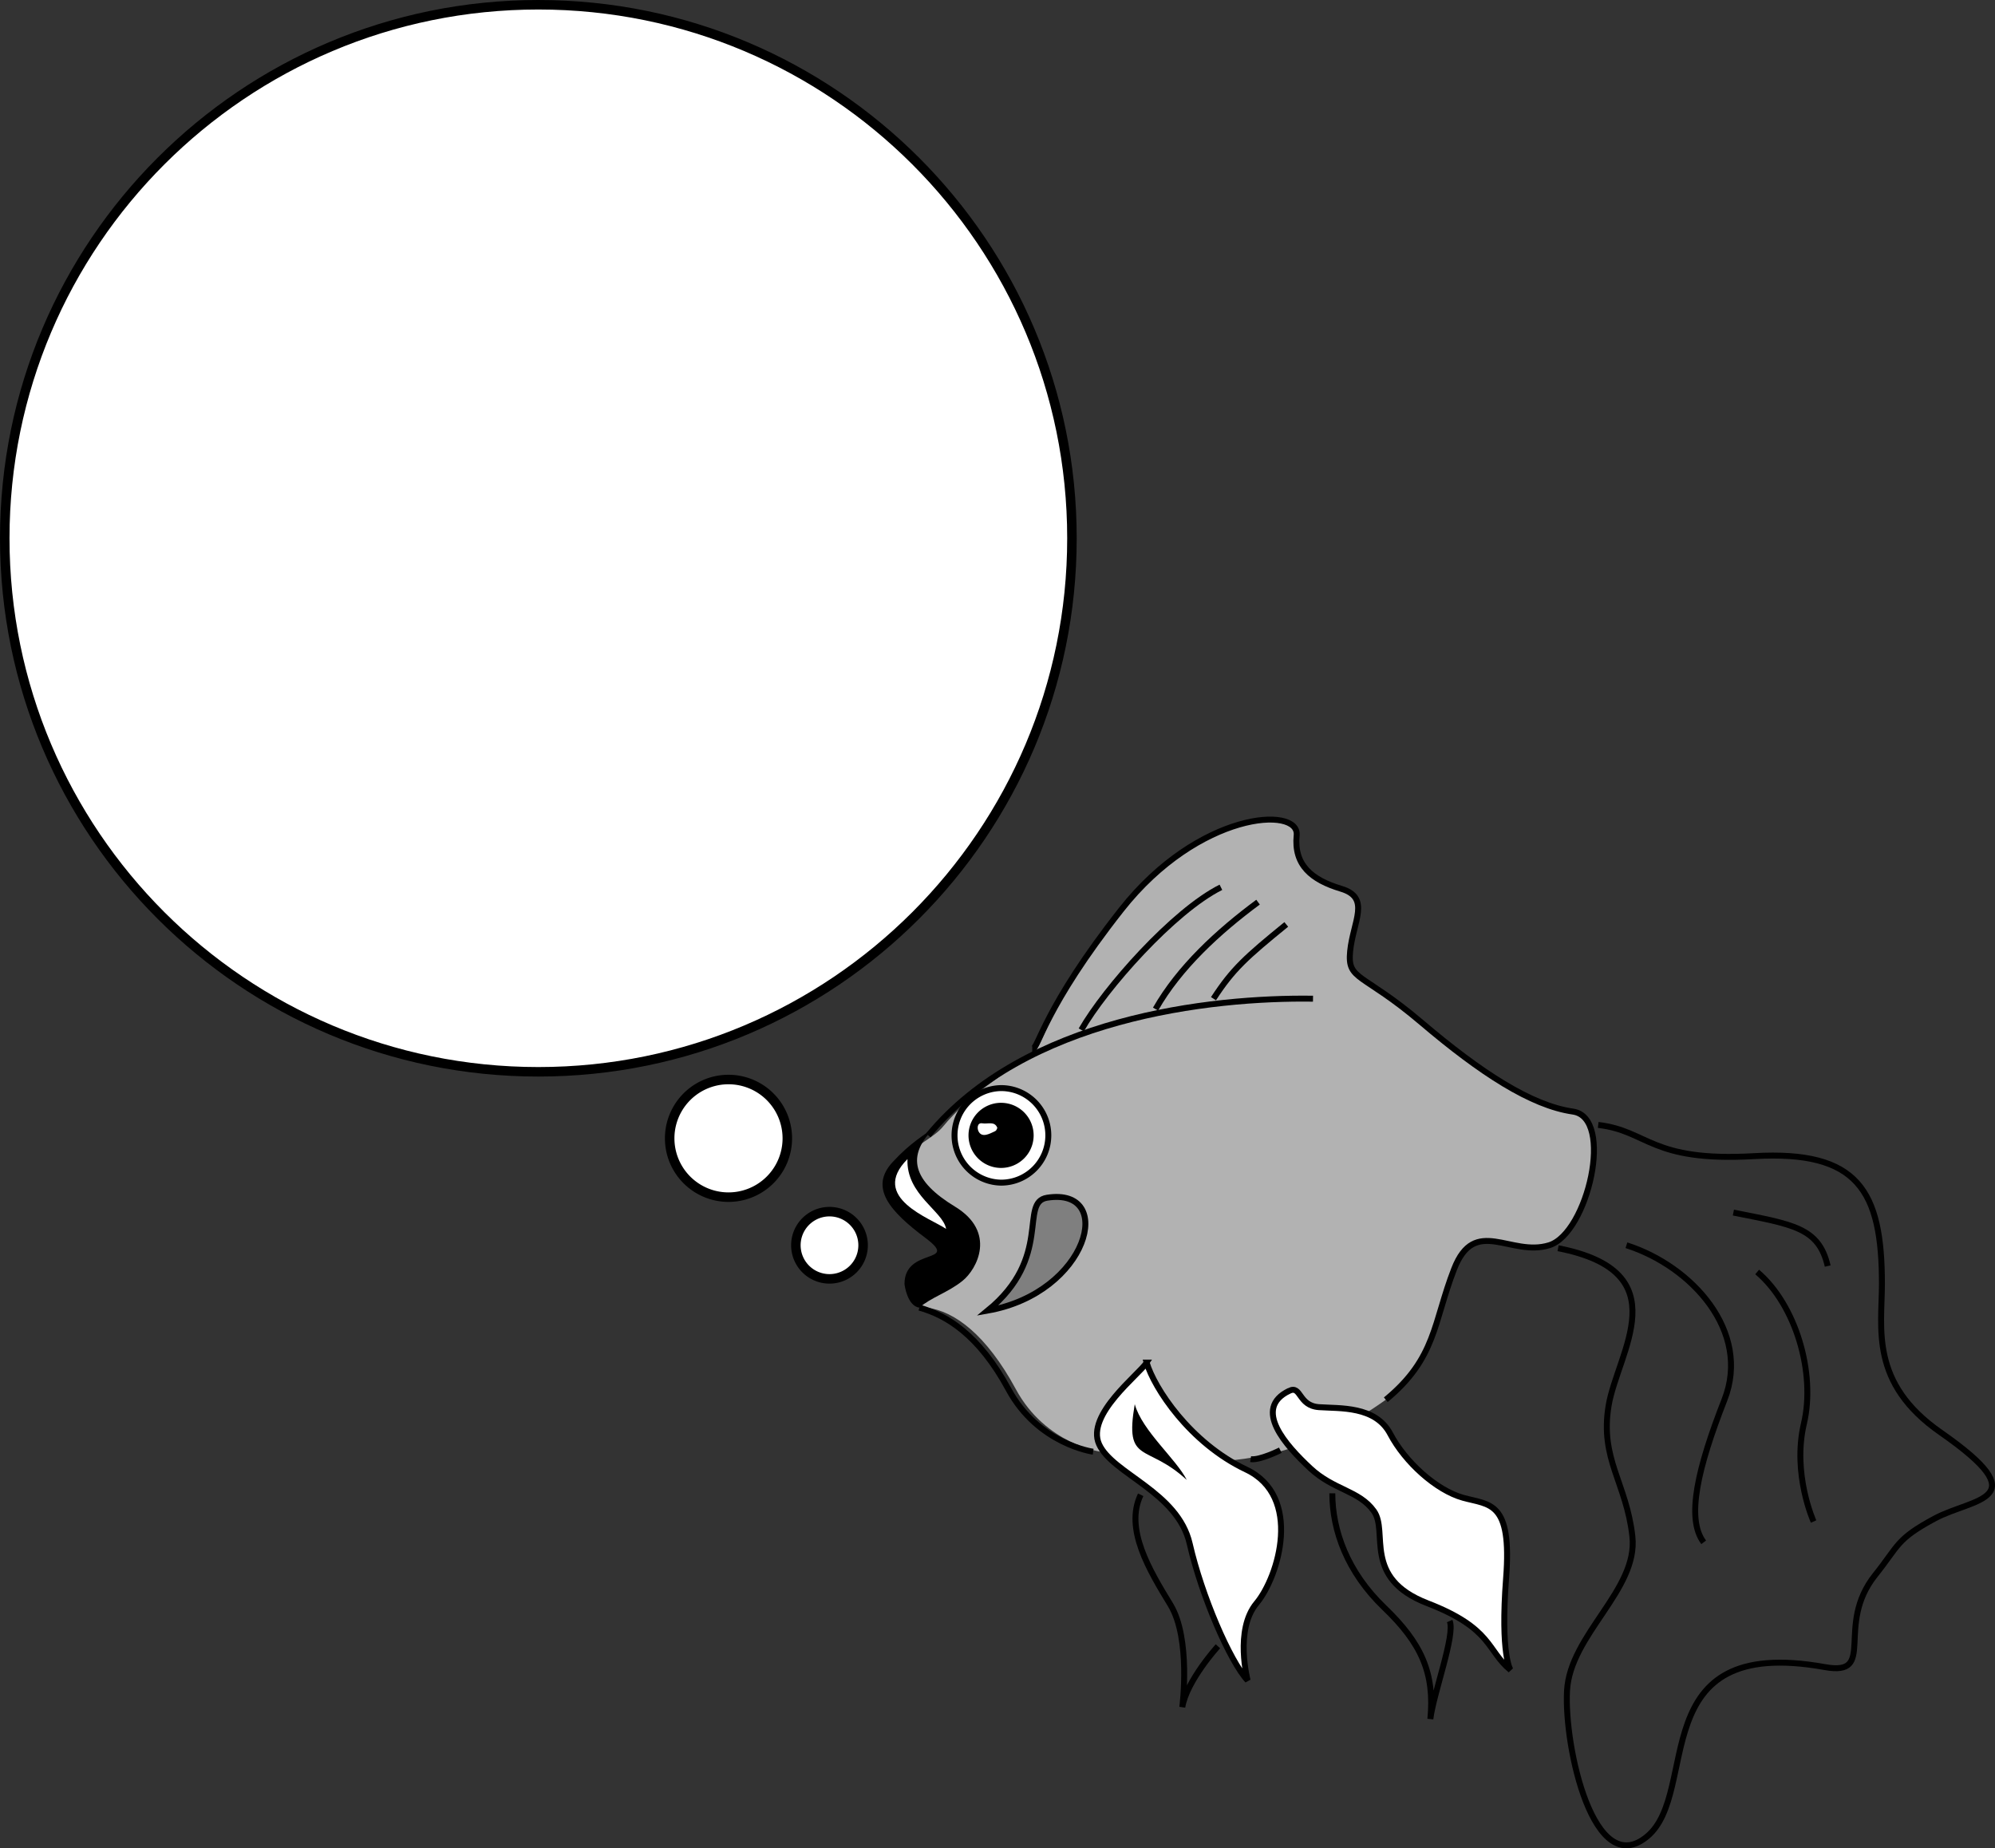 <svg xmlns="http://www.w3.org/2000/svg" width="167.88" height="155.55"><rect width="100%" height="100%" fill="#333333" stroke="none"/><path fill="#b2b2b2" d="M86.877 88.697c-2.395 1.66-5.368 3.5-7.512 6.101-.793.97-2.125 1.375-3.625 3-1.988 2.153-.25 4.125 2.75 6.375s-1.75.73-1.75 3.875c0 .125.25 1.875 1.25 2 2.316.29 5 2.25 7.5 6.875s7.125 5.25 7.125 5.25c4.625.375 13.375 3.25 24-4.375 4.473-3.21 4-6.5 5.75-11s4.75-1 8-2 5.5-10.75 2-11.25-7.75-3.25-12.75-7.5-6.25-3.5-6-6 1.75-4.5-.75-5.25-4-2-3.75-4.5-8.25-2-14.75 6.25-6.375 11.375-7.488 12.149"/><path d="M77.365 110.048c-1-.125-1.25-1.875-1.25-2 0-3.144 4.75-1.625 1.75-3.875s-4.738-4.222-2.75-6.375c1.5-1.625 2.625-2.25 3.625-3-2.625 2.5-1.875 4.625 1.625 6.75s1.875 5.25.625 6.25-2.625 1.375-3.625 2.25"/><path fill="#fff" d="M76.365 97.548c-3.25 3.25 2 5 3.25 5.875-.25-1.5-3.375-2.875-3.25-5.875"/><path fill="none" stroke="#000" stroke-width=".5" d="M110.49 84.048c-8.625-.125-24.25 1.625-32.375 11.5m-.75 14.5c2.25.625 5 2.25 7.5 6.875s7.125 5.25 7.125 5.25m13.25.625c.75.125 2.5-.75 2.5-.75"/><path fill="#fff" d="M96.49 114.673c.625 2.125 3.625 6.75 8.375 9s2.75 9 .875 11.25-.75 6.5-.75 6.5c-1.5-1.625-3.875-7.125-4.875-11.5s-6.5-5.875-7.625-8.375 3.375-5.875 4-6.875"/><path fill="none" stroke="#000" stroke-width=".5" d="M96.49 114.673c.625 2.125 3.625 6.75 8.375 9s2.75 9 .875 11.25-.75 6.5-.75 6.5c-1.5-1.625-3.875-7.125-4.875-11.5s-6.5-5.875-7.625-8.375 3.375-5.875 4-6.875zm0 0"/><path d="M95.49 118.173c-.875 5.125 1 3.25 4.375 6.375-.875-1.75-3.75-4.125-4.375-6.375"/><path fill="none" stroke="#000" stroke-width=".5" d="M95.99 125.798c-1.375 2.875.75 6.375 2.5 9.25s1 8.625 1 8.625c.375-2.25 3-5.125 3-5.125"/><path fill="#fff" d="M108.49 117.048c1.015-.484.75 1.25 2.5 1.375s4.75-.125 6 2.25 3.875 4.75 6.125 5.375 4.125.25 3.625 6.75.375 7.75.375 7.75c-2-1.625-1.5-3.5-7-5.625s-3.25-6-4.5-7.75-3.375-1.75-5.375-3.625-4.875-5-1.75-6.5"/><path fill="none" stroke="#000" stroke-width=".5" d="M108.49 117.048c1.015-.484.75 1.25 2.5 1.375s4.75-.125 6 2.25 3.875 4.75 6.125 5.375 4.125.25 3.625 6.75.375 7.75.375 7.75c-2-1.625-1.5-3.5-7-5.625s-3.25-6-4.5-7.75-3.375-1.75-5.375-3.625-4.875-5-1.75-6.5zm0 0"/><path fill="none" stroke="#000" stroke-width=".5" d="M112.115 125.673c0 3.125 1.25 6.625 4.375 9.625s4.25 5.5 3.875 9.375c.25-2.125 2.125-7.125 1.625-8.25m-5.375-18.625c4.25-3.5 4-6.5 5.75-11s4.75-1 8-2 5.5-10.75 2-11.25-7.75-3.25-12.75-7.5-6.25-3.5-6-6 1.75-4.5-.75-5.25-4-2-3.75-4.5-8.25-2-14.75 6.25-7 11.75-7.5 11.75"/><path fill="none" stroke="#000" stroke-width=".5" d="M90.99 86.673c2-3.5 7.75-10 11.75-12m28.375 30.375c10.25 2 5 8.75 4.25 13.25s1.5 6.5 2 11-5.25 8.25-5.5 13 2.25 16 6.75 12.25-.375-17 14.937-14.25c4.438.797.817-3.453 4.25-7.75 2-2.5 1.75-3 5-4.75s8.75-1.5.5-7.25c-5.98-4.164-4.937-8.75-4.937-12.5 0-7.847-2-11.25-10.75-10.75s-8.875-2.125-13.125-2.625"/><path fill="none" stroke="#000" stroke-width=".5" d="M136.865 104.798c5.5 1.75 10.5 7.25 8.25 13s-3.25 10-1.75 12m4.5-22.75c3.25 2.75 4.937 8.5 3.937 12.75-1 4.25.813 8.25.813 8.25m-6.75-26c5 1 7.187 1.25 7.937 4.5"/><path fill="#7f7f7f" d="M83.115 110.298c5.5-4.5 2.625-9.125 5-9.5 5.828-.918 3.5 8-5 9.5"/><path fill="none" stroke="#000" stroke-width=".5" d="M83.115 110.298c5.5-4.5 2.625-9.125 5-9.5 5.828-.918 3.5 8-5 9.5zm0 0"/><path fill="#fff" d="M84.24 91.572a3.979 3.979 0 0 0 0 7.957c2.2 0 3.976-1.781 3.976-3.98a3.975 3.975 0 0 0-3.976-3.977"/><path fill="none" stroke="#000" stroke-width=".5" d="M84.24 91.572a3.979 3.979 0 0 0 0 7.957c2.2 0 3.976-1.781 3.976-3.98a3.975 3.975 0 0 0-3.976-3.977zm0 0"/><path d="M84.24 92.81a2.74 2.74 0 1 0 .003 5.481 2.74 2.74 0 0 0-.003-5.48"/><path fill="#fff" d="M83.677 95.228c.188-.086.157-.117.25-.305-.222-.597-.808-.308-1.257-.386-.442-.074-.457.418-.325.68.297.574.95.18 1.332.011"/><path fill="none" stroke="#000" stroke-width=".5" d="M97.24 84.923c2-3.5 5.25-6.5 8.625-9m-3.75 8.125c1.625-2.5 2.75-3.5 6.125-6.25"/><path fill="#fff" d="M69.802 101.97a2.827 2.827 0 1 0 0 5.657 2.827 2.827 0 1 0 0-5.657"/><path fill="none" stroke="#000" stroke-width=".8" d="M69.802 101.97a2.827 2.827 0 1 0 0 5.657 2.827 2.827 0 1 0 0-5.657zm0 0"/><path fill="#fff" d="M61.302 90.85a4.95 4.95 0 1 0 .003 9.9 4.95 4.95 0 0 0-.003-9.9"/><path fill="none" stroke="#000" stroke-width=".8" d="M61.302 90.85a4.95 4.95 0 1 0 .003 9.9 4.95 4.95 0 0 0-.003-9.9zm0 0"/><path fill="#fff" d="M45.302.4C20.505.4.4 20.502.4 45.298.4 70.1 20.505 90.201 45.302 90.201s44.903-20.102 44.903-44.903C90.205 20.502 70.099.4 45.302.4"/><path fill="none" stroke="#000" stroke-width=".8" d="M45.302.4C20.505.4.4 20.502.4 45.298.4 70.1 20.505 90.201 45.302 90.201s44.903-20.102 44.903-44.903C90.205 20.502 70.099.4 45.302.4zm0 0"/></svg>
